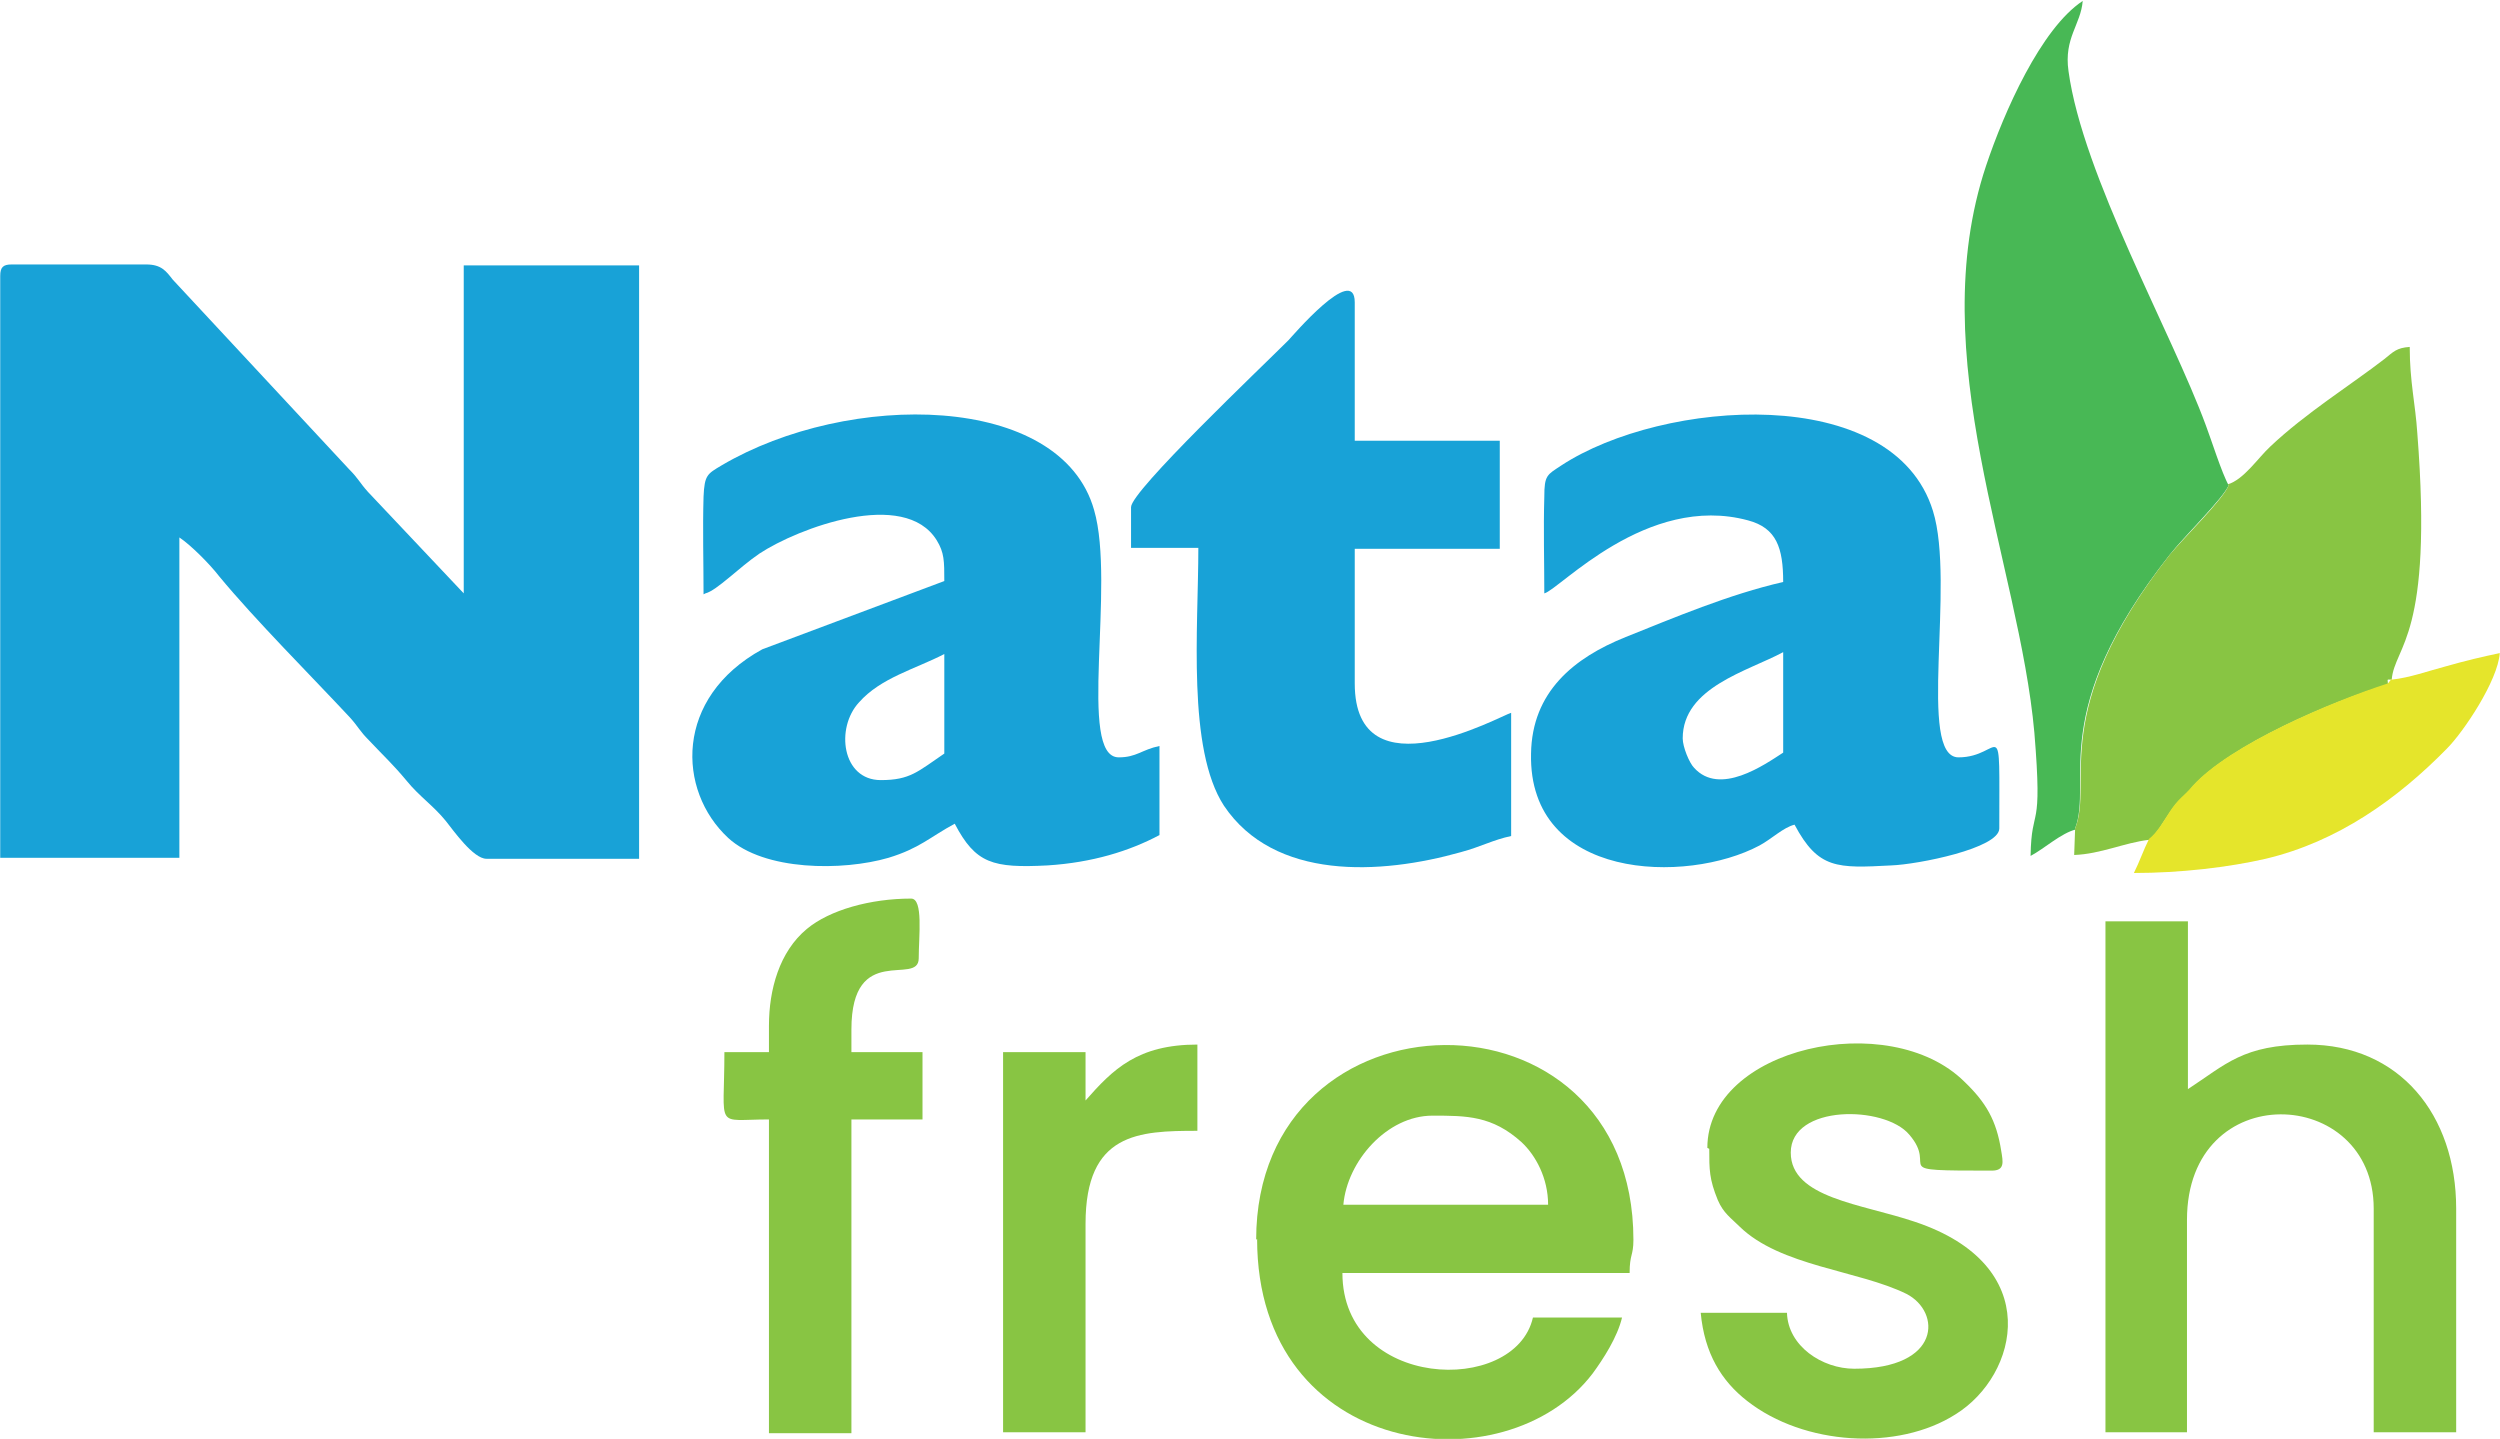 <?xml version="1.0" encoding="UTF-8"?> <svg xmlns="http://www.w3.org/2000/svg" xmlns:xlink="http://www.w3.org/1999/xlink" xmlns:xodm="http://www.corel.com/coreldraw/odm/2003" xml:space="preserve" width="25.4mm" height="14.619mm" version="1.1" style="shape-rendering:geometricPrecision; text-rendering:geometricPrecision; image-rendering:optimizeQuality; fill-rule:evenodd; clip-rule:evenodd" viewBox="0 0 26.37 15.18"> <defs> <style type="text/css"> .fil0 {fill:#18A2D7} .fil1 {fill:#48B855} .fil2 {fill:#88C543} .fil3 {fill:#E5E52B} </style> </defs> <g id="Katman_x0020_1">  <path class="fil0" d="M-0 2.91l0 6.14 1.89 0 0 -3.38c0.12,0.08 0.32,0.28 0.42,0.41 0.38,0.46 0.97,1.05 1.38,1.49 0.09,0.1 0.1,0.14 0.2,0.24 0.16,0.17 0.25,0.25 0.4,0.43 0.13,0.16 0.28,0.26 0.41,0.42 0.08,0.1 0.29,0.4 0.43,0.4l1.61 0 0 -6.26 -1.85 0 0 3.46 -1.01 -1.07c-0.09,-0.1 -0.1,-0.14 -0.2,-0.24l-1.86 -2c-0.07,-0.09 -0.12,-0.16 -0.28,-0.16l-1.42 0c-0.09,0 -0.12,0.03 -0.12,0.12z"></path> <path class="fil0" d="M17.75 7.79c0,-0.54 0.69,-0.71 1.06,-0.91l0 1.06c-0.2,0.13 -0.67,0.46 -0.94,0.16 -0.05,-0.05 -0.12,-0.22 -0.12,-0.31zm-1.46 -1.53c0.16,-0.04 1.08,-1.06 2.15,-0.77 0.3,0.08 0.37,0.29 0.37,0.65 -0.57,0.13 -1.16,0.38 -1.66,0.58 -0.55,0.22 -0.99,0.58 -1,1.23 -0.03,1.34 1.64,1.38 2.41,0.97 0.13,-0.07 0.25,-0.19 0.37,-0.22 0.25,0.47 0.45,0.46 1.02,0.43 0.28,-0.01 1.14,-0.18 1.14,-0.39 0,-1.28 0.04,-0.75 -0.43,-0.75 -0.44,0 -0.03,-1.83 -0.27,-2.6 -0.42,-1.36 -2.85,-1.18 -3.92,-0.48 -0.15,0.1 -0.18,0.1 -0.18,0.33 -0.01,0.34 0,0.69 0,1.03z"></path> <path class="fil0" d="M9.96 6.89l0 1.06c-0.28,0.19 -0.36,0.28 -0.67,0.28 -0.41,0 -0.48,-0.55 -0.23,-0.82 0.23,-0.26 0.59,-0.35 0.9,-0.51zm-2.52 -0.63c0.12,-0.03 0.35,-0.27 0.57,-0.42 0.41,-0.27 1.53,-0.69 1.87,-0.14 0.08,0.13 0.08,0.22 0.08,0.43l-1.92 0.72c-0.93,0.51 -0.9,1.49 -0.36,1.99 0.38,0.35 1.21,0.35 1.69,0.21 0.33,-0.1 0.44,-0.22 0.7,-0.36 0.22,0.42 0.4,0.47 0.98,0.44 0.47,-0.03 0.86,-0.15 1.18,-0.32l0 -0.94c-0.19,0.04 -0.24,0.12 -0.43,0.12 -0.44,0 -0.03,-1.82 -0.26,-2.61 -0.35,-1.24 -2.59,-1.26 -3.93,-0.47 -0.15,0.09 -0.18,0.1 -0.19,0.33 -0.01,0.34 0,0.69 0,1.03z"></path> <path class="fil0" d="M11.93 5.35l0 0.43 0.71 0c0,0.85 -0.12,2.12 0.27,2.72 0.53,0.79 1.65,0.73 2.5,0.49 0.22,-0.06 0.34,-0.13 0.53,-0.17l0 -1.3c-0.11,0.03 -1.65,0.89 -1.65,-0.31l0 -1.42 1.53 0 0 -1.14 -1.53 0 0 -1.46c0,-0.42 -0.67,0.37 -0.7,0.4 -0.29,0.29 -1.66,1.59 -1.66,1.76z"></path> <path class="fil1" d="M21.89 8.74c0.19,-0.5 -0.31,-1.23 1,-2.89 0.14,-0.18 0.56,-0.59 0.62,-0.73 -0.07,-0.12 -0.19,-0.5 -0.24,-0.63 -0.36,-0.98 -1.3,-2.64 -1.45,-3.74 -0.05,-0.35 0.13,-0.49 0.15,-0.74 -0.44,0.29 -0.83,1.17 -1.02,1.74 -0.67,2.01 0.35,4.19 0.51,5.98 0.09,1.09 -0.03,0.74 -0.04,1.3 0.15,-0.08 0.32,-0.24 0.48,-0.28z"></path> <path class="fil2" d="M23.51 5.12c-0.06,0.15 -0.47,0.55 -0.62,0.73 -1.3,1.66 -0.8,2.39 -1,2.89l-0.01 0.28c0.28,-0.01 0.53,-0.13 0.79,-0.16 0.09,-0.07 0.15,-0.19 0.22,-0.29 0.1,-0.15 0.14,-0.15 0.24,-0.27 0.39,-0.44 1.47,-0.9 2.06,-1.08 0,-0.06 -0.02,-0.05 0.04,-0.05 0.03,-0.36 0.44,-0.44 0.27,-2.6 -0.02,-0.31 -0.08,-0.54 -0.08,-0.91 -0.14,0.01 -0.17,0.05 -0.27,0.13 -0.35,0.27 -0.83,0.57 -1.2,0.92 -0.13,0.12 -0.28,0.35 -0.45,0.4z"></path> <path class="fil2" d="M15.11 11.77c0.36,0 0.63,-0 0.94,0.28 0.15,0.14 0.28,0.38 0.28,0.66l-2.16 0c0.04,-0.46 0.46,-0.94 0.94,-0.94zm-1.85 1.3c0,2.32 2.62,2.63 3.54,1.42 0.11,-0.15 0.26,-0.38 0.31,-0.59l-0.94 0c-0.19,0.83 -2.01,0.76 -2.01,-0.47l3.03 0c0,-0.2 0.04,-0.18 0.04,-0.35 0,-2.77 -3.98,-2.71 -3.98,0z"></path> <path class="fil2" d="M22.2 15.11l0.87 0 0 -2.24c0,-1.51 1.97,-1.42 1.97,-0.12l0 2.36 0.87 0 0 -2.36c0,-0.99 -0.6,-1.73 -1.57,-1.73 -0.68,0 -0.86,0.21 -1.26,0.47l0 -1.77 -0.87 0 0 5.39z"></path> <path class="fil2" d="M18.03 12.12c0,0.22 -0,0.32 0.09,0.54 0.06,0.14 0.14,0.19 0.23,0.28 0.43,0.42 1.25,0.46 1.76,0.71 0.37,0.19 0.37,0.79 -0.55,0.79 -0.34,0 -0.7,-0.24 -0.71,-0.59l-0.91 0c0.04,0.43 0.22,0.72 0.49,0.93 0.6,0.47 1.59,0.53 2.2,0.14 0.66,-0.41 0.95,-1.57 -0.43,-2.03 -0.56,-0.19 -1.31,-0.25 -1.31,-0.73 0,-0.51 0.99,-0.5 1.25,-0.19 0.32,0.37 -0.27,0.38 0.87,0.38 0.14,0 0.12,-0.09 0.1,-0.21 -0.05,-0.32 -0.16,-0.51 -0.39,-0.73 -0.79,-0.78 -2.71,-0.36 -2.71,0.7z"></path> <path class="fil2" d="M8.11 10.82l0 0.28 -0.47 0c0,0.83 -0.11,0.71 0.47,0.71l0 3.31 0.87 0 0 -3.31 0.75 0 0 -0.71 -0.75 0 0 -0.24c0,-0.93 0.71,-0.45 0.71,-0.75 0,-0.23 0.05,-0.63 -0.08,-0.63 -0.43,0 -0.86,0.12 -1.1,0.32 -0.29,0.24 -0.4,0.64 -0.4,1.02z"></path> <path class="fil2" d="M11.45 11.61l0 -0.51 -0.87 0 0 4.01 0.87 0 0 -2.2c0,-0.96 0.56,-0.98 1.18,-0.98l0 -0.91c-0.63,0 -0.89,0.26 -1.18,0.59z"></path> <path class="fil3" d="M25.23 7.16l-0.04 0.05c-0.59,0.19 -1.66,0.64 -2.06,1.08 -0.1,0.12 -0.14,0.12 -0.24,0.27 -0.06,0.09 -0.13,0.22 -0.22,0.29 -0.06,0.12 -0.1,0.24 -0.16,0.36 0.49,0 1,-0.06 1.39,-0.15 0.76,-0.18 1.39,-0.63 1.91,-1.16 0.18,-0.18 0.54,-0.72 0.56,-1.01 -0.19,0.04 -0.36,0.08 -0.57,0.14 -0.19,0.05 -0.38,0.12 -0.57,0.14z"></path> </g> </svg> 